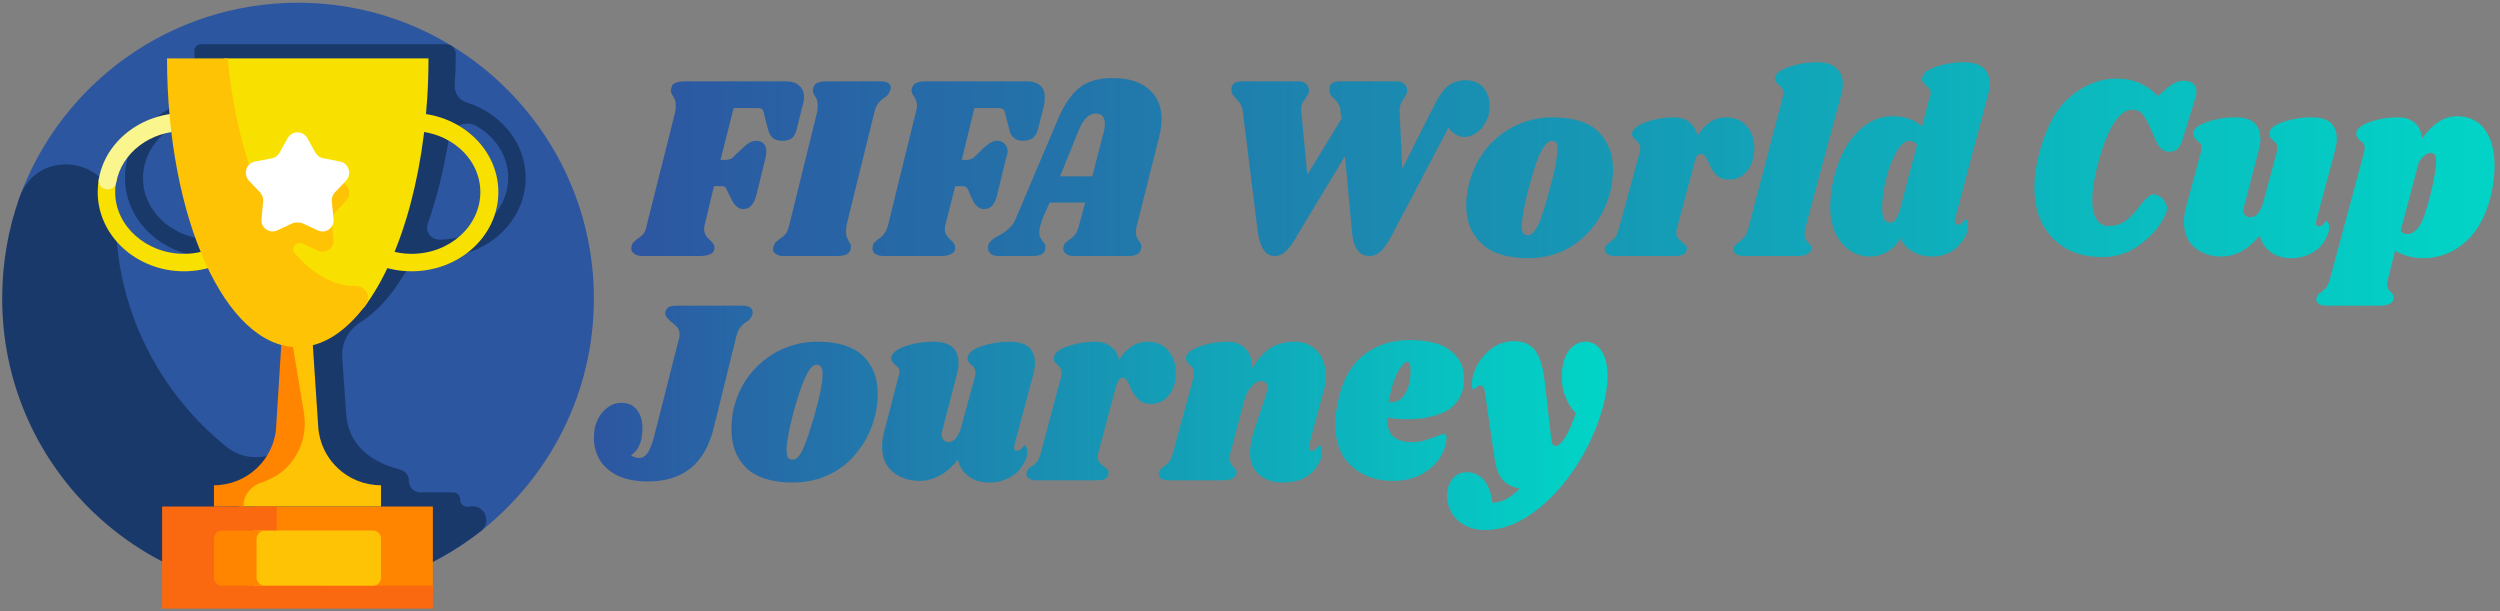 <svg xmlns="http://www.w3.org/2000/svg" width="458" height="112" version="1.2"><rect width="100%" height="100%" fill="#808080" stroke="none"/><defs><linearGradient id="g1" x2="1" gradientTransform="matrix(341.426 0 0 44.592 115.677 33.697)" gradientUnits="userSpaceOnUse"><stop offset="0" stop-color="#2d56a1"/><stop offset="1" stop-color="#01d5c7"/></linearGradient><linearGradient id="g2" x2="1" gradientTransform="matrix(185.724 0 0 41.088 108.756 76.537)" gradientUnits="userSpaceOnUse"><stop offset="0" stop-color="#2d56a1"/><stop offset="1" stop-color="#01d5c7"/></linearGradient></defs><style>.s2{fill:#f8e000}.s4{fill:#ffc305}.s5{fill:#ff8500}</style><path d="M108.8 54.7c0 17.3-8.1 32.6-20.7 42.6-9.2 7.3-20.9 11.6-33.5 11.6-30 0-50.5-23.9-50.5-53.8 0-6.5-2.6-13.2-.5-19C11.2 15.3 31.2.5 54.6.5c29.9 0 54.2 24.3 54.2 54.2z" style="fill:#2d56a1"/><path d="M83 90.2h-6c-1.2 0-2.1-1-2.1-2.2 0-.9-.7-1.8-1.7-2-3.1-.8-9.4-3.1-9.8-10.4l-.7-10.1c-.2-2.6 1.1-5.1 3.4-6.5 3-1.9 5.6-4.9 7.6-8.2 1.4-2.3 4-3.7 6.7-3.7h.1c8.7 0 15.8-6.5 15.8-14.5 0-6.4-4.5-11.8-10.7-13.8-1.5-.4-2.4-1.8-2.3-3.3q.2-2.7.2-5.5c0-.7-.3-1.3-.9-1.7q-.5-.2-1-.2H36.8c-.6 0-1.2.5-1.2 1.2.1 2.1.2 6.5.5 9-7.5 1.2-13.2 7.1-13.2 14.3 0 8 7.1 14.5 15.8 14.5q2.3 0 4.4-.6c2.8 5.9 7.3 12.4 13.5 14.1-.1 1.4-.8 13.1-.9 14.9v.4c-.7 7-9 10.3-14.4 5.8-12.2-9.9-20.1-25.1-20.1-42v-.4c.1-10.2-14.1-12.8-17.6-3.2C1.5 41.9.4 48.2.4 54.7c0 30.1 24.4 54.2 54.2 54.2 10.3 0 20.6-2.9 29.7-8.9q2-1.3 3.8-2.7c2.1-1.7.6-5-2-4.5h-.2c-.8.2-1.6-.4-1.6-1.3 0-.7-.5-1.3-1.3-1.3zm-.8-64.6c.4-2.4 3-3.7 5.1-2.5 3.5 2 5.8 5.5 5.8 9.5 0 6.2-5.7 11.3-12.6 11.3-1.6 0-2.7-1.6-2.1-3 1.6-4.6 2.9-9.8 3.8-15.3zm-56 7c0-5.5 4.4-10.1 10.2-11.1 1 8.3 2.9 15.8 5.4 22-8 1.8-15.6-3.6-15.6-10.9z" style="fill:#1a396b"/><path d="M46 33.1q.2 1 .2 2.1c0 6.2-5.6 11.3-12.5 11.3s-12.6-5.1-12.6-11.3q0-1.3.3-2.4h-3.3q-.2 1.2-.2 2.4c0 8 7.1 14.5 15.8 14.5 8.7 0 15.8-6.5 15.8-14.5q0-1-.2-2.1H46z" class="s2"/><path d="M19.7 34.7c.8 0 1.5-.5 1.6-1.3 1-5.4 6.2-9.4 12.4-9.4s11.4 4 12.4 9.4c.1.8.8 1.3 1.6 1.3 1 0 1.8-.9 1.6-1.9-1.3-6.9-7.8-12.1-15.6-12.1s-14.4 5.2-15.6 12.1c-.2 1 .6 1.9 1.6 1.9z" style="fill:#faf58c"/><path d="M75.4 49.7c-8.7 0-15.8-6.5-15.8-14.5s7.1-14.5 15.8-14.5c8.8 0 15.9 6.5 15.9 14.5s-7.1 14.5-15.9 14.5zm0-25.7c-6.9 0-12.5 5-12.5 11.2 0 6.2 5.6 11.3 12.5 11.3 7 0 12.6-5.1 12.6-11.3C88 29 82.4 24 75.4 24z" class="s2"/><path d="M69.8 88.9c-6.1 0-11.1-4.7-11.5-10.7l-1.6-24.1h-4.4v26.2c0 2-2.4 4-4.6 5.5-2.4 1.5-3.9 4.2-3.9 7h26v-3.9z" class="s4"/><path d="M47.9 88.4q.5-.1 1-.4c4.9-1.9 7.6-7.1 6.8-12.3l-3.6-21.6-1.5 24c-.3 6.1-5.4 10.8-11.4 10.8v3.9h5.4v-.1c0-2 1.4-3.7 3.3-4.3zM47 92.8h32.3v16.1H47z" class="s5"/><path d="M50.7 97.8v-5h-21v18.7h49.6v-4.2H60.1c-5.2 0-9.4-4.3-9.4-9.5z" style="fill:#fa690f"/><path d="M66.7 56.3c7-9.3 11.8-26.2 11.8-45.6H41.1v18.2c0 14.4 11.2 26.4 25.6 27.4z" class="s2"/><path d="M65.1 52.4c-4 0-7.8-2.2-11.1-6-.8-.9.2-2.3 1.4-1.8l2.8 1.3c1.5.7 3.1-.5 2.9-2.1l-.3-3.1c-.1-.6.1-1.2.5-1.7l2.1-2.2c1.1-1.2.5-3.2-1.1-3.5l-3-.6c-.7-.1-1.2-.5-1.5-1L56.3 29c-.8-1.4-2.8-1.4-3.6 0l-1.5 2.7c-.3.5-.8.9-1.4 1h-.1c-1.7.4-3.5-.6-4-2.3-1.9-5.8-3.3-12.5-4-19.7H30.6c0 29.2 10.7 52.9 23.9 52.9 4.6 0 8.8-2.8 12.5-7.7 1.1-1.5 0-3.5-1.8-3.5h-.1z" class="s4"/><path d="m56.3 25.3 1.5 2.7c.3.5.8.9 1.5 1l3 .6c1.6.3 2.2 2.3 1.1 3.5l-2.1 2.2c-.4.5-.6 1.1-.5 1.7l.3 3.1c.2 1.6-1.4 2.8-2.9 2.1l-2.8-1.3c-.6-.2-1.2-.2-1.8 0l-2.8 1.3c-1.4.7-3.1-.5-2.9-2.1l.3-3.1c.1-.6-.1-1.2-.5-1.7l-2.1-2.2c-1.1-1.2-.5-3.2 1.1-3.5l3.1-.6c.6-.1 1.1-.5 1.4-1l1.5-2.7c.8-1.4 2.8-1.4 3.6 0z" style="fill:#fff"/><path d="M68.4 97.2H46.5v10.1h21.9c.8 0 1.4-.7 1.4-1.5v-7.1c0-.8-.6-1.5-1.4-1.5z" class="s4"/><path d="M47 105.8v-7.1c0-.8.7-1.5 1.5-1.5h-7.9c-.8 0-1.4.7-1.4 1.5v7.1c0 .8.6 1.5 1.4 1.5h7.9c-.8 0-1.5-.7-1.5-1.5z" class="s5"/><path d="M144 14.9q1.6 0 2.4.8.9.7.9 2.1 0 .7-.2 1.3l-1.1 4.4q-.3 1.3-.9 1.8-.7.5-1.8.5-1 0-1.7-.5-.6-.5-.9-1.6L140 21q-.1-.8-.4-1-.2-.2-1-.2h-4.2l-2.4 9.5h.8q.6 0 1.1-.2.4-.2.9-.8l1.3-1.2q.7-.7 1.3-1 .5-.3 1.2-.3.8 0 1.3.5t.5 1.5q0 .4-.1.9l-1.8 7.3q-.7 2.3-2.3 2.3-1.3 0-2.1-1.6l-.8-1.6q-.3-.7-.5-.9-.3-.1-.8-.1h-1.2l-1.7 7.1q-.1.3-.1.8 0 .6.3 1.1.2.4.8.9.4.4.6.7.2.3.2.6 0 .9-.7 1.2-.7.4-2 .4h-10.5q-1.1 0-1.6-.5-.6-.4-.4-1.3.1-.4.3-.7.3-.2.7-.6.7-.4 1.2-1 .4-.5.6-1.6l5.2-20.7q.1-.6.1-1.1 0-.6-.1-1l-.4-.8q-.4-.6-.4-1 0-.2.1-.5.1-.7.7-.9.6-.3 1.7-.3zm17.3 0q.9 0 1.4.3.5.3.5.9 0 .2-.2.6-.1.4-.3.6-.2.3-.4.4-.2.1-.3.2-.7.5-1.1 1-.4.5-.7 1.6l-5.1 20.7q-.1.6-.1 1.2t.1 1l.4.8q.4.6.4 1 0 .1-.1.5-.1.6-.7.9-.6.3-1.8.3h-9.8q-.9 0-1.4-.4-.5-.3-.5-.9 0-.3.2-.6.1-.5.5-.8.4-.3.5-.4.6-.4 1.1-.9.4-.5.7-1.7l5.1-20.7q.1-.6.1-1.2 0-.5-.1-.9-.1-.3-.4-.8-.4-.6-.4-1 0-.2.1-.5.2-.7.7-.9.6-.3 1.8-.3zm26.9 0q1.5 0 2.4.8.8.7.8 2.1 0 .7-.1 1.3l-1.1 4.4q-.3 1.3-1 1.8t-1.8.5q-1 0-1.6-.5-.7-.5-.9-1.6l-.7-2.7q-.2-.8-.4-1-.3-.2-1.1-.2h-4.2l-2.3 9.5h.8q.6 0 1-.2t1-.8l1.2-1.2q.8-.7 1.3-1 .6-.3 1.2-.3.8 0 1.3.5.6.5.6 1.5 0 .4-.2.9l-1.8 7.3q-.6 2.3-2.3 2.3-1.3 0-2.1-1.6l-.7-1.6q-.3-.7-.6-.9-.2-.1-.7-.1H175l-1.8 7.1q-.1.3-.1.8 0 .6.3 1.1.3.4.8.9.5.4.6.7.2.3.2.6 0 .9-.7 1.2-.6.4-1.9.4h-10.5q-1.1 0-1.7-.5-.5-.4-.3-1.3 0-.4.3-.7.2-.2.7-.6.7-.4 1.1-1 .4-.5.7-1.6l5.1-20.7q.2-.6.2-1.1 0-.6-.2-1-.1-.4-.4-.8-.4-.6-.4-1 0-.2.1-.5.2-.7.8-.9.5-.3 1.7-.3zm24.2 10-4.1 16.3q-.2.6-.2 1.3 0 .5.1.8l.3.6q.1.2.2.3.4.5.4 1 0 .1-.1.5-.1.6-.7.9-.6.3-1.7.3h-10q-.8 0-1.3-.4-.5-.3-.5-.9 0-.3.1-.6.1-.4.4-.6.2-.2.6-.5.7-.4 1.1-1 .4-.5.7-1.7l1.1-4.1h-6.5l-1.2 2.7q-.7 1.8-.7 2.8 0 .6.2.9.2.4.5.8t.4.6q.1.3 0 .7-.1.7-.7 1-.5.3-1.6.3h-6.3q-.9 0-1.4-.4-.5-.4-.5-1.1 0-.8.5-1.2.4-.5 1.4-1 1.3-.7 2-1.4.8-.7 1.3-2l7.5-17.7q1.7-4.1 4-6 2.3-1.8 6.1-1.8 4.3 0 6.6 2 2.4 2 2.4 5.5 0 1.5-.4 3.1zm-18.2 7.4h5.9l2.2-8.5q.1-.5.1-1.2 0-.9-.4-1.3-.4-.5-1.2-.5-1 0-1.7.7-.8.7-1.5 2.4zm78.7-12.8q0 1.7-.8 3-.7 1.3-1.7 1.9-1.1.7-2.1.7t-1.8-.6q-.9-.5-1.1-1.2l-10.2 19.4q-1.2 2.3-2.1 3.2-1 1-2.2 1-2.8 0-3.2-4.2l-1.3-14.1-8.5 14.1q-1.4 2.5-2.3 3.3-.9.9-2.1.9-2.5 0-3.1-4.6l-2.7-21.7q-.1-1-.5-1.6-.3-.5-.9-1.1-.3-.4-.5-.6-.2-.3-.2-.6-.2-1.8 1.9-1.8h10.4q1 0 1.4.5.5.4.5 1.2 0 .4-.2.7-.2.4-.4.7-.5.6-.7 1.1-.2.5-.1 1.4l1.1 11.5 6.3-10.3-.2-1.1q0-.9-.4-1.5-.3-.6-.9-1.1-.4-.5-.6-.7-.1-.3-.1-.6-.3-1.8 1.8-1.8h10.5q.9 0 1.4.5.5.4.5 1.2 0 .6-.6 1.4-.4.6-.6 1.1-.2.5-.2 1.4l.5 10.4 5.7-11.3q1.3-2.7 2.6-3.8 1.3-1.1 3.4-1.1 1.9 0 3.1 1.3 1.2 1.3 1.2 3.5zm11.5 2q5.7 0 8.4 2.6 2.7 2.7 2.7 6.9 0 1.5-.3 3.2-.8 4-3 6.9-2.2 3-5.3 4.6-3.2 1.6-6.9 1.6-5.8 0-8.6-2.7-2.8-2.6-2.8-7 0-1.5.4-3.4.8-3.7 3-6.6 2.2-2.9 5.5-4.5 3.2-1.6 6.9-1.6zm-.1 4.3q-.9 0-1.9 1.8-1 1.8-2.3 6.7-1.3 5-1.3 7.1 0 1 .3 1.4.3.3.8.3.8.1 1.8-1.7.9-1.8 2.3-7.1 1.3-4.7 1.3-6.8 0-1-.2-1.4-.3-.3-.8-.3zm31.9-4.3q2.4 0 3.8 1.6t1.4 4q0 1-.2 1.7-.4 2-1.6 3-1.1 1.1-2.8 1.1-1.6 0-2.4-.9-.8-.8-1.4-2.3-.4-.8-.7-1.2-.3-.3-.6-.3-.4 0-.8.3-.3.4-.5 1.4l-3.2 12q-.1.2-.1.7 0 .6.3 1t.8.8q.5.4.7.6.2.3.1.7 0 .6-.6.9-.5.3-1.8.3h-10.7q-1.1 0-1.5-.4-.5-.4-.4-1.1.2-.6.9-1 .6-.4 1-.9.4-.6.7-1.7l3.8-13.9q.1-.2.1-.7 0-.5-.2-.8-.2-.3-.6-.7-.5-.4-.6-.7-.2-.3-.1-.7.3-1.1 2.7-2 2.4-.8 4.9-.8 1.8 0 2.9.9 1.1.9 1.5 2.5 2-3.4 5.2-3.4zm16.7-10.1q2.4 0 3.5 1.1 1.2 1 1.2 2.8 0 1.1-.3 2.1l-6.6 24.5q-.1.6-.1 1 0 .6.2 1 .2.3.6.7.3.3.4.5.1.2.1.6-.3.6-.9.9-.6.3-1.9.3h-9.6q-1 0-1.5-.4-.6-.4-.4-1.1.2-.6.9-1 .6-.4 1-.9.5-.6.8-1.7l6.3-24q.1-.4.1-.7 0-.5-.2-.9-.2-.3-.6-.6-.4-.4-.6-.7-.2-.3-.1-.8.3-1.1 2.7-1.9 2.4-.8 5-.8zM358.2 40q-.1.3-.1.5 0 .3.2.5t.4.2q.5 0 .9-.5.3-.5.5-.5t.3.3q.1.4.1.8.1 1.3-.8 2.6-.9 1.4-2.4 2.3-1.5.8-3.3.8-2.1 0-3.6-.9-1.6-.9-2.2-2.4-1.1 1.7-2.6 2.5-1.4.8-3.1.8-1.9 0-3.6-1.1-1.6-1.1-2.6-3.1-1-2.1-1-4.7 0-4.3 1.5-8.2 1.4-3.9 4-6.2 2.6-2.4 5.9-2.4 1.8 0 3.1.5 1.3.4 2.3 1.4l1.4-5.4q.2-.4.2-.7 0-.5-.3-.9-.2-.3-.6-.6-.4-.4-.6-.7-.2-.3 0-.8.2-1.1 2.6-1.9 2.4-.8 5-.8 2.4 0 3.6 1.1 1.1 1 1.1 2.8 0 1.1-.3 2.1zm-7-13.5q-.6-.7-1.4-.7-1.3 0-2.4 2.1-1.2 2.1-1.9 5t-.7 5.3q0 2.6 1.5 2.6.6 0 .9-.5.4-.5.8-1.6zm33.9 20.6q-3.5 0-6.3-1.4-2.8-1.5-4.5-4.4-1.6-2.9-1.6-7.1 0-2.8.9-6.2 1.9-7.2 5.8-10.4t8.3-3.2q2.4 0 4.2.8 1.9.8 3.4 2.4l1.2-1q1.1-1 1.9-1.4.7-.4 1.7-.4t1.7.5q.6.5.6 1.6 0 .5-.2 1l-2.3 7.5q-.4 1.3-.9 1.8-.5.6-1.6.6t-1.8-.9q-.6-.9-1.5-3.1-1-2.2-1.7-3-.6-.7-1.8-.7-1.7 0-3.3 2.4-1.6 2.5-2.9 7.3-1.1 4.1-1.1 6.8 0 2.4.8 3.6.8 1.2 2.1 1.2 2 0 3.3-1 1.3-1 2.6-2.8.8-1 1.4-1.5.5-.5 1.1-.5.7 0 1.6.8.8.9.8 1.8 0 1-1.5 3.2-1.6 2.2-4.3 4-2.7 1.7-6.1 1.7zm42.7-19.6-3.4 12.7q-.1.4-.1.6 0 .3.1.5.2.2.4.2.5 0 .9-.5t.5-.5q.2 0 .3.3.2.3.2.8 0 1.3-.9 2.6-.8 1.4-2.4 2.2-1.6.9-3.6.9-2.4 0-3.9-1.2-1.5-1.1-1.9-3-1.5 1.9-3.3 2.9-1.8 1-3.7 1-3 0-5-1.7-1.9-1.6-1.9-4.6 0-1.3.4-2.8l2.7-10q.1-.4.1-.7 0-.6-.2-.9-.2-.3-.7-.6-.4-.4-.5-.7-.2-.3-.1-.8.3-1.1 2.7-1.9 2.3-.8 4.9-.8 2.5 0 3.6 1 1.1 1.1 1.1 2.9 0 1.1-.3 2.1l-2.6 10q-.2.5-.2 1 0 .7.4 1 .3.3.8.3.8 0 1.3-.5t1-1.8l2.6-9.6q.1-.4.1-.7 0-.6-.2-.9-.2-.3-.6-.6-.4-.4-.6-.7-.1-.3 0-.8.2-1.1 2.6-1.9 2.4-.8 5-.8 2.4 0 3.6 1 1.1 1.1 1.1 2.9 0 .9-.3 2.1zm22.3-6.2q3.3 0 5.1 2.4 1.8 2.5 1.8 6.7 0 2.2-.5 4.7-1.3 6-4.7 9.1-3.4 3.1-7.9 3.1-2.9 0-5.1-1.4l-1.3 5.1q-.2.6-.2 1 0 .6.2.9.2.4.6.7.3.4.4.6.1.3 0 .6-.1.6-.8.9-.6.3-1.9.3h-9.6q-1.1 0-1.5-.4-.5-.4-.3-1.1.1-.3.3-.6.2-.2.6-.4.6-.5 1-1 .3-.5.6-1.6l6.2-23q.1-.4.1-.7 0-.6-.2-.9-.2-.3-.7-.6-.4-.4-.5-.7-.2-.3-.1-.8.3-1.1 2.6-1.9 2.4-.8 5-.8 1.9 0 3.1 1 1.2 1.1 1.3 2.9 2.9-4.1 6.4-4.1zm-4.8 14.2q1-4.2 1-5.9 0-1-.3-1.3-.3-.3-.8-.3-.3 0-.9.4-.6.4-1.2 1.4l-3.3 12.5q.5.6 1.2.6 1.1 0 2.2-1.4 1-1.5 2.1-6z" style="fill:url(#g1)"/><path d="m119.8 80.1 4.6-18.1q.1-.2.1-.7 0-.8-.4-1.3t-1.1-1l-.9-.9q-.3-.4-.2-1 .2-.6.7-.9.5-.2 1.6-.2h11.9q.8 0 1.3.3.5.4.5.9 0 .2-.1.6-.2.4-.4.6-.2.3-.4.4-.2.1-.3.2-.6.4-1.1 1-.4.5-.7 1.6l-4.1 16.6q-1.2 5.1-4.3 7.6-3 2.4-7.8 2.4-3.2 0-5.4-1-2.3-1.1-3.4-2.9-1.1-1.9-1.1-4 0-1.1.2-2.1.6-2.1 1.9-3.2 1.3-1.2 2.9-1.2 1.9 0 2.9 1.3t1 3.4q0 1-.2 2-.5 2-1.9 2.9.7.5 1.5.5.9 0 1.6-1 .6-1 1.1-2.8zm29.9-17.5q5.7 0 8.4 2.6t2.7 6.9q0 1.5-.3 3.2-.8 4-3 6.9-2.1 3-5.3 4.6-3.2 1.6-6.9 1.6-5.8 0-8.6-2.7-2.7-2.6-2.7-7.1 0-1.4.3-3.3.8-3.7 3-6.6 2.3-2.9 5.5-4.5 3.3-1.6 6.9-1.6zm-.1 4.2q-.9 0-1.8 1.8-1 1.8-2.4 6.8-1.3 5-1.3 7 0 1.1.3 1.5.3.3.8.3.9.1 1.8-1.7t2.4-7.1q1.3-4.7 1.3-6.8 0-1-.3-1.4-.3-.4-.8-.4zm39.7 1.8-3.4 12.7q-.1.4-.1.6 0 .3.1.5.2.2.4.2.5 0 .9-.5t.5-.5q.2 0 .3.3.2.3.2.8 0 1.3-.9 2.6-.8 1.4-2.4 2.2-1.6.9-3.6.9-2.5 0-3.9-1.2-1.5-1.1-1.9-3-1.5 1.9-3.3 2.9-1.9 1-3.7 1-3 0-5-1.7-1.9-1.6-1.9-4.6 0-1.3.4-2.8l2.6-10q.2-.4.2-.7 0-.5-.2-.9-.2-.3-.7-.6-.4-.4-.5-.7-.2-.3-.1-.7.3-1.2 2.6-2 2.4-.8 5-.8 2.5 0 3.6 1 1.1 1.1 1.1 2.9 0 1.1-.3 2.1l-2.6 10q-.2.5-.2 1 0 .7.4 1 .3.4.8.4.8 0 1.3-.6.5-.5 1-1.8l2.6-9.6q.1-.4.1-.7 0-.5-.2-.9-.2-.3-.6-.6-.4-.4-.6-.7-.1-.3 0-.7.2-1.2 2.6-2t5-.8q2.4 0 3.6 1 1.1 1.1 1.1 2.9 0 .9-.3 2.1zm21-6q2.3 0 3.7 1.6 1.4 1.6 1.4 4 0 .9-.1 1.7-.5 2-1.6 3-1.2 1.1-2.8 1.1-1.6 0-2.4-.9-.9-.8-1.5-2.3-.3-.8-.6-1.2-.3-.4-.7-.4-.4 0-.7.4-.3.4-.6 1.4l-3.2 12q-.1.2-.1.7 0 .6.3 1t.9.8q.5.4.7.6.1.3.1.7-.1.6-.6.9-.5.3-1.8.3H190q-1.1 0-1.6-.4-.5-.5-.3-1.1.1-.6.8-1 .7-.4 1.1-.9.4-.6.7-1.7l3.7-13.9q.1-.2.1-.7 0-.5-.2-.8-.2-.3-.6-.7-.4-.4-.6-.7-.1-.3 0-.7.2-1.2 2.6-2t5-.8q1.7 0 2.8.9 1.2.8 1.5 2.5 2-3.4 5.3-3.4zm32.1 9.3-2.5 9.4q-.1.2-.1.6 0 .3.1.5.2.2.4.2.5 0 .9-.5t.5-.5q.2 0 .3.3.1.3.1.8.1 1.4-.8 2.7-.8 1.3-2.4 2.2-1.6.8-3.9.8-2.7 0-4.4-1.5-1.6-1.4-1.6-3.9 0-1.8.7-4l2.3-6.9q.2-.6.2-1 0-.6-.3-1-.4-.3-.9-.3-.9 0-1.7 1-.9.9-1.3 2.4l-2.6 9.8q-.1.5-.1 1 0 .6.2.9.2.4.6.8.3.2.4.5.1.2 0 .6-.1.6-.8.9-.6.3-1.9.3h-9.6q-1.1 0-1.6-.4-.4-.5-.3-1.1.2-.6.9-1 .6-.4 1-.9.4-.6.7-1.7l3.8-13.9v-.7q0-.5-.1-.8-.2-.3-.7-.7-.4-.4-.5-.7-.2-.3-.1-.7.3-1.2 2.7-2 2.3-.8 4.9-.8 2.1 0 3.3 1.3 1.3 1.3 1.1 3.7 1.8-2.9 3.7-4 1.9-1 4.2-1 2.5 0 4.1 1.7 1.6 1.8 1.6 4.7 0 1.4-.5 2.9zm15.7-9.6q5.4 0 7.7 2 2.4 1.9 2.4 4.9 0 1-.1 1.7-.7 3.2-3.5 4.6-2.9 1.3-6.8 1.3-2 0-3.7-.3 0 2.5 1.2 3.5t3.4 1q1 0 1.9-.2l2.4-.8q1.1-.5 1.5-.5.5 0 .5.6 0 1.7-1.1 3.6-1.1 1.8-3.3 3.1-2.3 1.3-5.4 1.3-4.6 0-7.6-2.7t-3-7.8q0-1.4.4-3.4 1-5.9 4.5-8.9 3.6-3 8.6-3zm-3.7 11.4h.5q1.7 0 2.7-1.9.9-1.8.8-4.1 0-1.4-.6-1.4-.5 0-1.1.9-.7.8-1.3 2.5-.6 1.7-1 4zm36-11.1q1.9 0 3 1.7t1.1 4.6q0 2.5-.8 5.5-1.6 5.9-5 11.1-3.4 5.2-7.8 8.4t-8.8 3.2q-2.2 0-3.8-.9-1.5-.8-2.4-2.3-.8-1.4-.8-3.1 0-.7.2-1.5.4-1.4 1.3-2.1.9-.7 2.1-.7 1.9 0 3.2 1.5 1.2 1.5 1.5 4.1 2.7-.1 5-2.6-2.2-.4-3.2-1.7-1-1.2-1.4-3.8l-1.7-11.7q-.1-.9-.3-1.3-.3-.4-.6-.4t-.7.4q-.4.3-.6.3-.3 0-.3-.8 0-.7.2-1.5.7-2.7 2.8-4.6 2-1.9 4.8-1.9 2.6 0 3.9 1.8 1.3 1.9 1.7 5.7l1.2 10.5q.1 1.2.8 1.2.7 0 1.7-1.5 1-1.6 2-4.5-1.3-1.3-1.9-3-.7-1.6-.7-3.6 0-1.4.3-2.6.5-2 1.6-2.9 1.1-1 2.4-1z" style="fill:url(#g2)"/></svg>